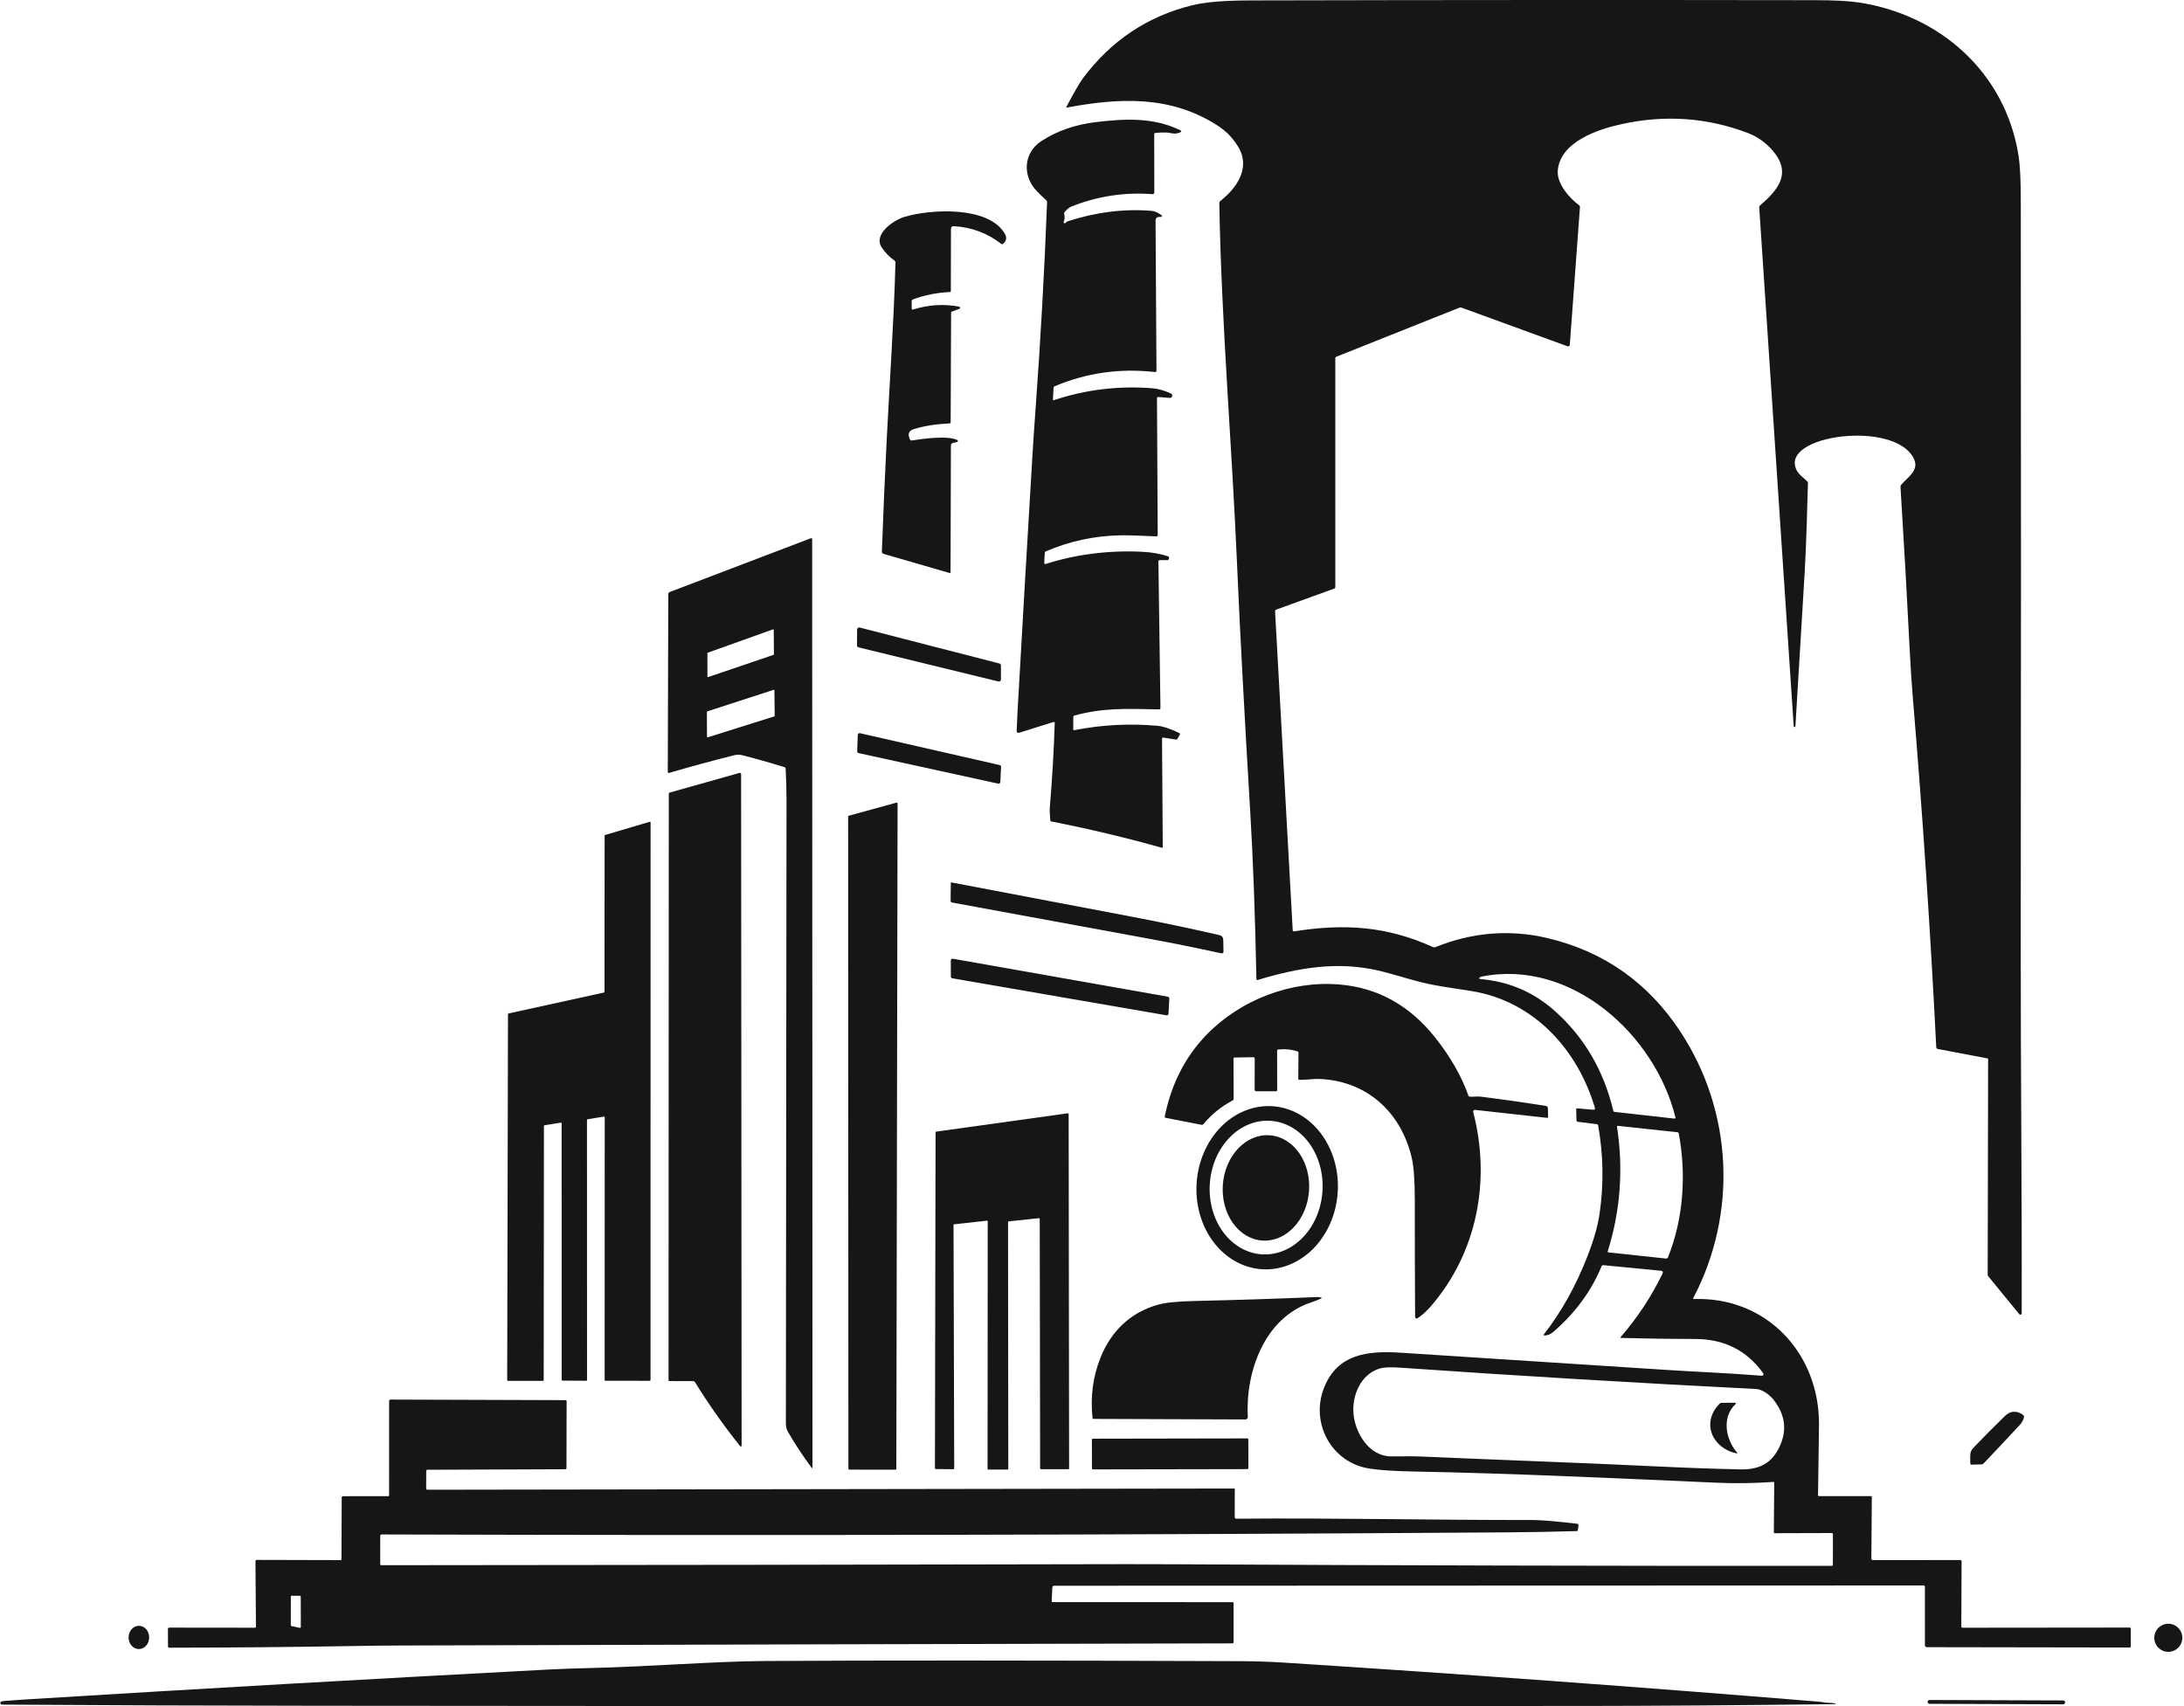 <svg width="192" height="150" viewBox="0 0 192 150" fill="none" xmlns="http://www.w3.org/2000/svg">
<g clip-path="url(#clip0_498_296)">
<path d="M159.926 131.54H164.469C164.527 131.54 164.556 131.57 164.556 131.63L164.515 137.018C164.515 137.116 164.564 137.166 164.66 137.166L172.332 137.16C172.408 137.16 172.447 137.198 172.447 137.274L172.423 143.005C172.423 143.032 172.434 143.059 172.453 143.079C172.473 143.098 172.499 143.109 172.526 143.109L187.214 143.094C187.286 143.094 187.323 143.13 187.323 143.201L187.321 144.743C187.321 144.813 187.286 144.848 187.218 144.848L169.381 144.819C169.34 144.819 169.3 144.802 169.27 144.773C169.241 144.743 169.224 144.703 169.224 144.661L169.222 139.518C169.221 139.434 169.175 139.392 169.083 139.392L92.669 139.417C92.629 139.417 92.591 139.432 92.562 139.46C92.533 139.487 92.516 139.525 92.514 139.564L92.455 140.763C92.451 140.825 92.481 140.856 92.545 140.856L108.349 140.86C108.415 140.86 108.448 140.894 108.448 140.961V144.368C108.448 144.445 108.41 144.483 108.334 144.483C83.991 144.536 59.648 144.599 35.307 144.671C34.105 144.675 32.813 144.689 31.431 144.712C25.916 144.808 20.401 144.858 14.886 144.864C14.808 144.864 14.769 144.825 14.768 144.747L14.764 143.218C14.764 143.139 14.803 143.1 14.882 143.1L22.406 143.108C22.47 143.109 22.501 143.077 22.501 143.012L22.457 137.263C22.456 137.247 22.459 137.232 22.465 137.218C22.47 137.204 22.479 137.191 22.489 137.18C22.5 137.17 22.513 137.161 22.527 137.155C22.541 137.149 22.556 137.146 22.571 137.146L29.929 137.164C29.989 137.164 30.02 137.133 30.02 137.072L30.041 131.657C30.041 131.583 30.078 131.546 30.154 131.546L34.126 131.542C34.179 131.542 34.206 131.516 34.206 131.464L34.209 123.172C34.209 123.156 34.213 123.14 34.219 123.125C34.225 123.11 34.234 123.096 34.245 123.085C34.257 123.073 34.27 123.065 34.285 123.058C34.3 123.052 34.316 123.049 34.331 123.05L49.714 123.1C49.781 123.1 49.814 123.133 49.812 123.199L49.801 129.071C49.801 129.139 49.767 129.173 49.698 129.174L37.573 129.221C37.56 129.221 37.546 129.224 37.534 129.229C37.521 129.234 37.51 129.241 37.501 129.251C37.491 129.26 37.483 129.271 37.478 129.283C37.473 129.296 37.47 129.309 37.47 129.322L37.465 130.858C37.465 130.937 37.504 130.977 37.583 130.977L108.504 130.87C108.538 130.87 108.554 130.886 108.553 130.919L108.547 133.389C108.547 133.407 108.551 133.425 108.557 133.441C108.564 133.458 108.574 133.472 108.587 133.485C108.6 133.497 108.615 133.507 108.631 133.514C108.647 133.52 108.665 133.524 108.683 133.523C117.359 133.444 126.04 133.652 134.718 133.638C135.474 133.637 136.784 133.747 138.646 133.968C138.735 133.979 138.775 134.028 138.765 134.118L138.716 134.504C138.708 134.576 138.669 134.612 138.598 134.613C136.561 134.673 134.524 134.71 132.489 134.724C99.526 134.951 66.55 135.012 33.56 134.908C33.471 134.908 33.426 134.953 33.426 135.042L33.424 137.507C33.424 137.577 33.459 137.612 33.529 137.612C55.352 137.597 77.174 137.566 98.995 137.519C100.276 137.516 101.57 137.519 102.876 137.527C122.259 137.632 141.642 137.679 161.025 137.669C161.096 137.669 161.132 137.632 161.132 137.56L161.136 134.889C161.136 134.819 161.101 134.784 161.031 134.784L156.043 134.798C155.975 134.799 155.942 134.765 155.942 134.697L155.975 130.379C155.975 130.316 155.944 130.287 155.882 130.291C154.214 130.409 152.556 130.432 150.907 130.359C142.018 129.967 133.111 129.543 124.214 129.372C122.551 129.341 121.27 129.255 120.373 129.114C117.07 128.594 115.17 125.138 116.397 122.016C117.576 119.015 120.267 118.745 123.132 118.928C130.924 119.426 138.713 119.931 146.502 120.441C148.945 120.602 152.09 120.727 154.881 120.954C154.933 120.958 154.971 120.946 154.996 120.919C155.019 120.894 155.032 120.861 155.034 120.827C155.036 120.793 155.026 120.76 155.005 120.732C153.569 118.733 151.589 117.731 149.065 117.725C146.892 117.72 144.72 117.689 142.547 117.63C142.457 117.628 142.441 117.592 142.5 117.523C143.962 115.837 145.179 113.991 146.149 111.984C146.224 111.827 146.176 111.74 146.004 111.723L140.955 111.234C140.879 111.226 140.826 111.258 140.796 111.329C139.912 113.482 138.515 115.393 136.605 117.059C136.329 117.3 136.059 117.418 135.792 117.413C135.698 117.41 135.68 117.372 135.738 117.298C137.262 115.349 138.538 113.058 139.565 110.426C140.112 109.025 140.463 107.793 140.618 106.731C141.001 104.13 140.96 101.535 140.496 98.948C140.491 98.919 140.477 98.894 140.456 98.874C140.435 98.854 140.408 98.841 140.379 98.837L138.714 98.627C138.635 98.617 138.595 98.572 138.592 98.493L138.565 97.536C138.564 97.523 138.567 97.511 138.572 97.5C138.576 97.488 138.583 97.478 138.592 97.47C138.601 97.461 138.612 97.455 138.624 97.451C138.635 97.447 138.648 97.445 138.66 97.446L140.089 97.57C140.108 97.572 140.128 97.569 140.146 97.562C140.164 97.554 140.18 97.542 140.192 97.527C140.204 97.511 140.213 97.493 140.217 97.474C140.221 97.454 140.22 97.434 140.215 97.415C138.699 92.277 134.854 88.035 129.395 87.138C127.65 86.852 125.947 86.668 124.247 86.174C122.673 85.718 121.639 85.435 121.145 85.323C117.541 84.504 114.162 85.071 110.567 86.159C110.494 86.181 110.456 86.153 110.455 86.077C110.337 80.356 110.158 75.487 109.916 71.472C109.391 62.707 108.999 55.325 108.739 49.326C108.283 38.84 107.374 28.372 107.192 17.875C107.191 17.833 107.201 17.79 107.219 17.752C107.238 17.713 107.265 17.68 107.299 17.654C108.739 16.522 109.995 14.719 108.822 12.858C108.318 12.06 107.787 11.514 106.961 10.989C102.861 8.377 98.38 8.598 93.795 9.457C93.736 9.469 93.72 9.447 93.749 9.393C94.431 8.106 94.91 7.277 95.185 6.908C97.668 3.573 100.883 1.423 104.83 0.459C106.616 0.022 109.144 0.038 110.726 0.034C126.995 -0.004 143.264 -0.01 159.534 0.015C161.247 0.017 162.536 0.084 163.4 0.215C170.55 1.299 176.305 6.38 177.456 13.695C177.585 14.519 177.651 15.81 177.652 17.569C177.677 39.404 177.675 61.24 177.648 83.076C177.635 93.882 177.761 104.678 177.732 115.466C177.731 115.491 177.724 115.515 177.709 115.536C177.695 115.556 177.675 115.571 177.652 115.579C177.628 115.588 177.603 115.589 177.579 115.582C177.555 115.575 177.534 115.561 177.518 115.542L174.781 112.193C174.756 112.163 174.742 112.125 174.742 112.087L174.779 93.136C174.779 93.087 174.755 93.058 174.707 93.049L170.349 92.225C170.313 92.218 170.281 92.2 170.258 92.173C170.234 92.146 170.22 92.111 170.219 92.075C169.706 81.835 169.022 71.615 168.168 61.416C168.059 60.113 167.972 58.821 167.908 57.538C167.66 52.621 167.382 47.707 167.076 42.795C167.072 42.729 167.092 42.671 167.134 42.62C167.648 42.014 168.703 41.385 168.29 40.416C166.768 36.844 156.268 38.23 157.966 41.377C158.17 41.754 158.544 41.995 158.873 42.312C158.921 42.357 158.944 42.413 158.941 42.481C158.86 45.138 158.803 47.789 158.646 50.441C158.383 54.903 158.113 59.375 157.838 63.857C157.835 63.875 157.826 63.891 157.812 63.903C157.799 63.915 157.781 63.921 157.763 63.921C157.745 63.921 157.728 63.915 157.714 63.903C157.701 63.891 157.692 63.875 157.689 63.857L154.656 18.223C154.655 18.195 154.66 18.166 154.671 18.14C154.682 18.114 154.699 18.09 154.72 18.072C156.308 16.706 157.565 15.224 155.824 13.221C155.216 12.523 154.498 12.016 153.668 11.698C150.089 10.331 146.373 10.071 142.522 10.92C140.482 11.368 137.117 12.479 136.946 15.03C136.87 16.162 137.97 17.415 138.819 18.044C138.876 18.087 138.902 18.144 138.896 18.215L138.006 30.313C138.005 30.337 137.998 30.36 137.986 30.38C137.974 30.4 137.957 30.418 137.937 30.43C137.917 30.443 137.895 30.451 137.871 30.454C137.847 30.456 137.823 30.453 137.801 30.445L128.477 27.044C128.423 27.023 128.362 27.023 128.307 27.046L117.452 31.375C117.41 31.391 117.39 31.428 117.39 31.486L117.392 51.596C117.392 51.674 117.355 51.726 117.283 51.752L112.209 53.591C112.128 53.621 112.09 53.679 112.095 53.766L113.646 81.788C113.65 81.866 113.69 81.898 113.766 81.885C118.196 81.182 121.921 81.425 125.994 83.274C126.055 83.301 126.115 83.302 126.176 83.276C129.34 81.986 132.698 81.681 136.041 82.476C141.008 83.656 144.906 86.403 147.737 90.718C152.338 97.736 152.762 106.669 148.862 114.12C148.828 114.182 148.847 114.212 148.918 114.21C155.318 113.996 159.984 119.006 159.912 125.326C159.889 127.365 159.861 129.402 159.827 131.439C159.826 131.507 159.859 131.54 159.926 131.54ZM147.293 98.246C145.502 90.968 138.129 84.267 130.222 85.867C130.144 85.883 130.088 85.916 130.056 85.968C130.049 85.979 130.046 85.99 130.045 86.003C130.045 86.015 130.047 86.027 130.053 86.038C130.058 86.049 130.066 86.058 130.076 86.065C130.086 86.072 130.098 86.076 130.11 86.077C132.611 86.279 134.793 87.205 136.655 88.855C139.258 91.162 140.983 94.099 141.83 97.666C141.843 97.72 141.877 97.751 141.932 97.757L147.204 98.347C147.217 98.349 147.231 98.347 147.243 98.342C147.255 98.337 147.266 98.329 147.275 98.32C147.284 98.31 147.29 98.298 147.293 98.285C147.296 98.272 147.296 98.259 147.293 98.246ZM146.628 110.556C148.008 107.16 148.255 103.206 147.582 99.649C147.57 99.588 147.534 99.554 147.471 99.548L142.258 98.985C142.179 98.976 142.146 99.011 142.157 99.09C142.725 102.802 142.453 106.443 141.341 110.012C141.322 110.072 141.344 110.105 141.407 110.111L146.467 110.651C146.501 110.655 146.534 110.647 146.563 110.63C146.592 110.613 146.615 110.587 146.628 110.556ZM146.132 128.947C148.417 129.058 150.703 129.138 152.989 129.186C154.666 129.223 155.798 128.656 156.492 127.09C157.11 125.695 156.923 124.358 155.93 123.079C155.587 122.634 154.912 122.146 154.397 122.121C143.938 121.593 133.484 120.966 123.035 120.241C122.235 120.187 121.66 120.211 121.31 120.313C119.643 120.802 118.84 122.669 118.989 124.308C119.144 126.018 120.37 128.017 122.256 128.044C123.094 128.055 123.991 128.017 124.755 128.05C131.88 128.362 139.009 128.603 146.132 128.947ZM25.566 142.884C25.566 142.903 25.573 142.921 25.584 142.935C25.596 142.95 25.612 142.96 25.63 142.964L26.348 143.119C26.36 143.122 26.372 143.122 26.384 143.119C26.396 143.116 26.407 143.111 26.416 143.103C26.426 143.095 26.433 143.086 26.439 143.075C26.444 143.064 26.447 143.052 26.447 143.04L26.439 140.382C26.439 140.361 26.43 140.34 26.415 140.325C26.4 140.309 26.379 140.301 26.357 140.301L25.65 140.295C25.628 140.295 25.608 140.303 25.592 140.319C25.577 140.334 25.568 140.355 25.568 140.376L25.566 142.884Z" fill="#161616"/>
<path d="M92.63 35.186C95.422 34.26 98.286 33.908 101.221 34.129C101.861 34.176 102.367 34.339 102.933 34.593C102.978 34.613 103.014 34.647 103.036 34.691C103.057 34.735 103.062 34.785 103.05 34.832C103.038 34.879 103.009 34.921 102.969 34.948C102.929 34.976 102.881 34.989 102.832 34.984L101.814 34.902C101.801 34.901 101.788 34.903 101.776 34.907C101.763 34.911 101.752 34.918 101.743 34.927C101.733 34.936 101.726 34.946 101.721 34.958C101.716 34.97 101.713 34.983 101.713 34.995L101.777 47.041C101.777 47.056 101.774 47.071 101.768 47.086C101.762 47.1 101.754 47.112 101.743 47.123C101.732 47.134 101.719 47.142 101.704 47.148C101.69 47.153 101.675 47.156 101.659 47.155C100.094 47.084 99.03 47.054 98.466 47.066C96.199 47.111 94.028 47.579 91.954 48.47C91.885 48.5 91.849 48.553 91.845 48.628L91.803 49.502C91.802 49.516 91.805 49.529 91.81 49.542C91.816 49.554 91.825 49.565 91.836 49.573C91.847 49.582 91.859 49.587 91.873 49.59C91.886 49.592 91.9 49.591 91.913 49.587C94.603 48.734 97.417 48.374 100.354 48.509C101.222 48.548 102 48.683 102.689 48.913C102.756 48.935 102.784 48.981 102.774 49.051L102.762 49.127C102.757 49.16 102.74 49.191 102.714 49.213C102.688 49.235 102.655 49.247 102.621 49.247L101.96 49.245C101.877 49.245 101.836 49.287 101.838 49.37L102.018 62.254C102.019 62.332 101.981 62.37 101.903 62.369C98.908 62.303 96.956 62.229 94.451 62.911C94.424 62.918 94.4 62.934 94.384 62.956C94.367 62.978 94.358 63.005 94.358 63.033L94.348 64.096C94.348 64.177 94.388 64.209 94.466 64.193C96.896 63.715 99.343 63.59 101.807 63.818C102.265 63.86 102.882 64.068 103.656 64.439C103.736 64.478 103.754 64.536 103.71 64.612L103.524 64.939C103.487 65.004 103.43 65.032 103.354 65.02L102.293 64.851C102.203 64.837 102.157 64.876 102.157 64.968L102.221 74.472C102.222 74.482 102.219 74.492 102.215 74.501C102.211 74.51 102.204 74.517 102.196 74.523C102.188 74.53 102.179 74.534 102.169 74.535C102.16 74.537 102.15 74.537 102.14 74.534C98.937 73.635 95.704 72.866 92.44 72.227C92.373 72.214 92.336 72.172 92.33 72.102C92.283 71.597 92.272 71.209 92.295 70.937C92.502 68.481 92.645 66.024 92.724 63.563C92.726 63.483 92.689 63.455 92.613 63.478L89.623 64.416C89.455 64.468 89.374 64.406 89.379 64.23C89.393 63.755 89.416 63.24 89.447 62.683C89.875 55.074 90.317 47.465 90.775 39.856C90.841 38.767 90.928 37.474 91.037 35.977C91.479 29.915 91.817 23.847 92.051 17.774C92.053 17.705 92.029 17.648 91.979 17.603C91.693 17.349 91.423 17.089 91.167 16.824C89.856 15.474 89.953 13.419 91.587 12.376C92.966 11.495 94.549 10.949 96.335 10.736C98.992 10.418 101.43 10.317 103.776 11.457C103.793 11.465 103.807 11.477 103.816 11.492C103.826 11.508 103.831 11.526 103.83 11.544C103.83 11.563 103.824 11.581 103.814 11.596C103.804 11.612 103.789 11.624 103.772 11.632C103.261 11.863 102.906 11.657 102.495 11.649C102.183 11.643 101.872 11.656 101.562 11.69C101.5 11.696 101.469 11.731 101.469 11.793L101.479 16.892C101.479 17.019 101.416 17.078 101.291 17.069C98.842 16.885 96.473 17.249 94.185 18.16C93.994 18.237 93.799 18.395 93.6 18.636C93.552 18.695 93.538 18.76 93.557 18.832C93.617 19.062 93.601 19.286 93.511 19.506C93.504 19.522 93.503 19.539 93.505 19.556C93.508 19.572 93.516 19.588 93.527 19.6C93.538 19.613 93.552 19.622 93.568 19.627C93.584 19.632 93.601 19.633 93.617 19.629C93.674 19.613 93.718 19.582 93.749 19.535C93.773 19.499 93.809 19.472 93.852 19.46C96.344 18.649 98.802 18.342 101.227 18.537C101.515 18.56 101.817 18.695 102.132 18.941C102.144 18.95 102.153 18.962 102.157 18.977C102.162 18.991 102.162 19.006 102.157 19.02C102.152 19.034 102.143 19.046 102.131 19.055C102.119 19.063 102.104 19.068 102.09 19.067L101.872 19.071C101.797 19.072 101.724 19.102 101.671 19.157C101.617 19.211 101.587 19.284 101.587 19.361L101.669 32.575C101.669 32.676 101.619 32.721 101.52 32.709C98.456 32.36 95.519 32.778 92.706 33.964C92.682 33.974 92.662 33.99 92.647 34.012C92.632 34.033 92.623 34.058 92.621 34.084L92.564 35.135C92.562 35.185 92.584 35.201 92.63 35.186Z" fill="#161616"/>
<path d="M83.757 38.947C83.712 38.958 83.671 38.984 83.642 39.021C83.613 39.059 83.597 39.105 83.596 39.153L83.565 50.3C83.565 50.368 83.532 50.392 83.466 50.374L77.681 48.698C77.635 48.684 77.595 48.656 77.567 48.617C77.54 48.578 77.526 48.532 77.528 48.484C77.644 45.226 77.785 41.961 77.951 38.69C78.212 33.479 78.582 28.294 78.722 23.073C78.723 23.009 78.698 22.959 78.647 22.921C78.21 22.607 77.839 22.229 77.534 21.787C76.704 20.59 78.594 19.341 79.511 19.068C81.776 18.388 86.857 18.077 88.327 20.528C88.534 20.873 88.486 21.176 88.185 21.439C88.133 21.483 88.081 21.485 88.026 21.443C86.81 20.499 85.426 19.98 83.873 19.887C83.692 19.876 83.602 19.96 83.602 20.142L83.59 25.579C83.59 25.642 83.559 25.675 83.495 25.678C82.385 25.724 81.309 25.939 80.267 26.321C80.186 26.351 80.145 26.409 80.145 26.497L80.149 27.127C80.149 27.142 80.152 27.156 80.159 27.169C80.166 27.183 80.175 27.194 80.187 27.203C80.199 27.212 80.213 27.217 80.228 27.22C80.242 27.222 80.257 27.221 80.271 27.216C81.599 26.79 82.948 26.705 84.319 26.96C84.341 26.964 84.362 26.976 84.377 26.992C84.392 27.009 84.401 27.03 84.403 27.053C84.405 27.075 84.4 27.097 84.388 27.116C84.376 27.134 84.358 27.149 84.337 27.156L83.695 27.385C83.671 27.394 83.65 27.41 83.635 27.431C83.62 27.452 83.612 27.477 83.612 27.504L83.575 37.107C83.575 37.182 83.537 37.222 83.462 37.226C82.269 37.284 81.226 37.451 80.333 37.727C79.876 37.869 79.769 38.183 80.013 38.667C80.038 38.717 80.078 38.738 80.134 38.729C81.014 38.587 83.323 38.261 84.16 38.69C84.176 38.699 84.189 38.712 84.197 38.728C84.206 38.744 84.209 38.762 84.207 38.779C84.205 38.797 84.197 38.814 84.186 38.828C84.174 38.841 84.158 38.851 84.141 38.855L83.757 38.947Z" fill="#161616"/>
<path d="M68.962 67.446C67.482 66.993 66.231 66.64 65.209 66.388C64.998 66.336 64.76 66.343 64.495 66.411C62.594 66.89 60.702 67.404 58.819 67.953C58.743 67.975 58.706 67.947 58.706 67.87L58.751 52.225C58.751 52.188 58.762 52.151 58.783 52.121C58.803 52.09 58.833 52.067 58.867 52.054L71.26 47.33C71.353 47.295 71.399 47.327 71.399 47.427L71.428 129.018C71.428 129.1 71.403 129.108 71.353 129.043C70.602 128.037 69.913 126.994 69.286 125.914C69.154 125.687 69.088 125.439 69.088 125.17C69.106 106.866 69.125 88.561 69.144 70.257C69.144 69.523 69.119 68.631 69.069 67.582C69.065 67.512 69.029 67.467 68.962 67.446ZM67.997 57.577C68.008 57.572 68.019 57.565 68.026 57.555C68.033 57.545 68.037 57.533 68.037 57.52L68.022 55.395C68.022 55.386 68.019 55.376 68.015 55.368C68.01 55.359 68.004 55.352 67.996 55.347C67.989 55.341 67.98 55.337 67.97 55.336C67.961 55.335 67.951 55.336 67.942 55.339L62.229 57.382C62.217 57.386 62.207 57.394 62.2 57.404C62.192 57.414 62.188 57.426 62.188 57.439L62.192 59.465C62.192 59.474 62.194 59.483 62.199 59.492C62.203 59.5 62.21 59.508 62.217 59.513C62.225 59.519 62.234 59.522 62.243 59.523C62.253 59.525 62.262 59.524 62.271 59.521L67.997 57.577ZM68.061 62.988C68.073 62.984 68.085 62.976 68.093 62.965C68.101 62.955 68.105 62.941 68.105 62.928L68.08 60.712C68.08 60.702 68.077 60.692 68.073 60.684C68.068 60.675 68.062 60.667 68.054 60.662C68.046 60.656 68.037 60.652 68.027 60.651C68.018 60.649 68.008 60.65 67.999 60.653L62.186 62.541C62.174 62.545 62.163 62.553 62.156 62.564C62.148 62.574 62.144 62.587 62.144 62.6L62.153 64.762C62.153 64.771 62.156 64.781 62.16 64.789C62.165 64.797 62.171 64.805 62.179 64.81C62.186 64.816 62.195 64.82 62.205 64.822C62.214 64.823 62.224 64.823 62.233 64.82L68.061 62.988Z" fill="#161616"/>
<path d="M75.575 55.17L87.859 58.334C87.898 58.344 87.933 58.366 87.957 58.398C87.982 58.43 87.995 58.469 87.995 58.509V59.74C87.995 59.768 87.989 59.794 87.977 59.819C87.965 59.843 87.947 59.865 87.926 59.882C87.904 59.899 87.879 59.91 87.853 59.916C87.826 59.922 87.799 59.922 87.772 59.915L75.478 56.916C75.439 56.906 75.404 56.884 75.379 56.852C75.354 56.819 75.341 56.78 75.341 56.739L75.35 55.343C75.351 55.315 75.357 55.288 75.37 55.264C75.382 55.239 75.399 55.218 75.421 55.201C75.443 55.185 75.468 55.173 75.495 55.168C75.521 55.162 75.549 55.163 75.575 55.17Z" fill="#161616"/>
<path d="M87.754 68.898L75.478 66.211C75.442 66.204 75.41 66.183 75.388 66.155C75.366 66.126 75.354 66.09 75.356 66.054L75.408 64.609C75.409 64.586 75.414 64.563 75.424 64.542C75.435 64.522 75.45 64.504 75.468 64.49C75.486 64.475 75.507 64.466 75.53 64.461C75.552 64.456 75.576 64.456 75.598 64.461L87.886 67.264C87.921 67.272 87.953 67.293 87.975 67.322C87.997 67.351 88.008 67.387 88.006 67.423L87.942 68.752C87.941 68.775 87.935 68.797 87.925 68.817C87.915 68.837 87.9 68.855 87.882 68.869C87.864 68.883 87.843 68.892 87.821 68.897C87.799 68.902 87.776 68.902 87.754 68.898Z" fill="#161616"/>
<path d="M60.939 121.429L58.857 121.422C58.834 121.422 58.812 121.413 58.797 121.397C58.781 121.381 58.772 121.359 58.772 121.336L58.795 69.799C58.795 69.736 58.825 69.695 58.886 69.679L65.01 67.954C65.027 67.949 65.044 67.948 65.061 67.951C65.078 67.954 65.094 67.961 65.108 67.972C65.122 67.982 65.133 67.995 65.14 68.011C65.148 68.026 65.152 68.043 65.152 68.061L65.197 127.022C65.197 127.213 65.137 127.234 65.018 127.084C63.6 125.306 62.293 123.45 61.096 121.517C61.06 121.459 61.008 121.429 60.939 121.429Z" fill="#161616"/>
<path d="M74.585 129.138L74.561 71.789C74.562 71.773 74.567 71.758 74.576 71.746C74.586 71.734 74.599 71.725 74.614 71.721L78.817 70.565C78.828 70.562 78.839 70.562 78.85 70.564C78.861 70.566 78.871 70.57 78.88 70.577C78.889 70.584 78.896 70.593 78.901 70.603C78.906 70.613 78.908 70.624 78.908 70.635L78.798 129.142C78.798 129.161 78.79 129.179 78.777 129.193C78.763 129.206 78.745 129.214 78.726 129.214L74.656 129.21C74.638 129.21 74.619 129.202 74.606 129.189C74.592 129.175 74.585 129.157 74.585 129.138Z" fill="#161616"/>
<path d="M49.301 98.705L47.872 98.93C47.857 98.932 47.844 98.94 47.834 98.951C47.824 98.963 47.818 98.977 47.818 98.992L47.797 121.34C47.797 121.357 47.79 121.374 47.778 121.386C47.766 121.398 47.749 121.404 47.733 121.404H44.652C44.635 121.404 44.619 121.398 44.607 121.386C44.595 121.374 44.588 121.357 44.588 121.34L44.658 89.165C44.658 89.151 44.663 89.137 44.672 89.126C44.681 89.114 44.694 89.106 44.708 89.103L53.093 87.264C53.108 87.261 53.121 87.252 53.13 87.241C53.139 87.229 53.144 87.215 53.144 87.2L53.153 73.472C53.153 73.458 53.158 73.445 53.166 73.433C53.175 73.422 53.186 73.414 53.2 73.41L57.112 72.252C57.122 72.25 57.132 72.249 57.142 72.251C57.151 72.253 57.161 72.257 57.169 72.263C57.176 72.269 57.183 72.277 57.187 72.286C57.191 72.295 57.194 72.305 57.194 72.315L57.188 121.334C57.188 121.351 57.181 121.368 57.169 121.38C57.157 121.392 57.141 121.398 57.124 121.398L53.219 121.397C53.211 121.397 53.203 121.395 53.195 121.392C53.187 121.388 53.18 121.384 53.174 121.378C53.168 121.372 53.163 121.365 53.16 121.357C53.157 121.349 53.155 121.341 53.155 121.332L53.163 98.235C53.163 98.225 53.161 98.216 53.157 98.208C53.154 98.199 53.148 98.192 53.141 98.186C53.134 98.18 53.126 98.175 53.117 98.172C53.108 98.17 53.099 98.169 53.089 98.171L51.657 98.404C51.642 98.406 51.628 98.413 51.618 98.425C51.608 98.436 51.603 98.451 51.602 98.466L51.608 121.331C51.608 121.348 51.601 121.364 51.589 121.376C51.577 121.388 51.561 121.395 51.544 121.395L49.444 121.383C49.428 121.383 49.411 121.376 49.399 121.364C49.387 121.352 49.38 121.336 49.38 121.319L49.375 98.769C49.375 98.76 49.373 98.75 49.369 98.742C49.365 98.733 49.36 98.726 49.353 98.72C49.346 98.714 49.337 98.709 49.328 98.707C49.32 98.704 49.31 98.703 49.301 98.705Z" fill="#161616"/>
<path d="M83.646 77.583C88.966 78.6 94.227 79.6 99.429 80.584C102.026 81.075 104.625 81.62 107.225 82.22C107.312 82.24 107.39 82.288 107.447 82.357C107.503 82.427 107.535 82.513 107.537 82.602L107.56 83.669C107.561 83.692 107.556 83.714 107.547 83.735C107.537 83.755 107.523 83.774 107.506 83.788C107.488 83.803 107.468 83.813 107.446 83.818C107.423 83.823 107.4 83.823 107.378 83.818C105.228 83.347 103.064 82.91 100.887 82.509C95.16 81.454 89.432 80.401 83.702 79.351C83.614 79.334 83.57 79.281 83.57 79.191L83.588 77.632C83.588 77.624 83.589 77.617 83.592 77.61C83.595 77.604 83.6 77.598 83.605 77.593C83.611 77.589 83.617 77.585 83.624 77.584C83.631 77.582 83.639 77.582 83.646 77.583Z" fill="#161616"/>
<path d="M102.549 89.266L83.72 86.013C83.684 86.006 83.652 85.987 83.628 85.96C83.605 85.932 83.592 85.897 83.592 85.861L83.586 84.445C83.586 84.422 83.591 84.4 83.6 84.379C83.61 84.358 83.624 84.34 83.641 84.326C83.659 84.311 83.679 84.3 83.701 84.294C83.723 84.288 83.746 84.287 83.768 84.291L102.667 87.63C102.704 87.637 102.737 87.657 102.761 87.686C102.785 87.715 102.797 87.752 102.795 87.79L102.729 89.12C102.728 89.142 102.722 89.164 102.713 89.183C102.703 89.203 102.689 89.22 102.672 89.234C102.655 89.248 102.635 89.257 102.614 89.263C102.593 89.269 102.57 89.27 102.549 89.266Z" fill="#161616"/>
<path d="M112.274 92.357L112.28 95.846C112.28 95.871 112.27 95.896 112.252 95.915C112.234 95.933 112.21 95.943 112.185 95.943H110.438C110.42 95.943 110.401 95.939 110.384 95.932C110.368 95.925 110.352 95.915 110.339 95.902C110.326 95.889 110.316 95.874 110.309 95.857C110.302 95.84 110.298 95.821 110.298 95.803L110.304 93.07C110.304 92.988 110.263 92.948 110.182 92.95L108.546 92.977C108.476 92.978 108.441 93.014 108.441 93.084L108.453 96.615C108.453 96.676 108.426 96.72 108.373 96.747C107.378 97.272 106.52 97.966 105.798 98.829C105.753 98.884 105.695 98.904 105.624 98.891L102.47 98.276C102.408 98.264 102.383 98.227 102.396 98.165C102.97 95.31 104.191 92.916 106.06 90.984C109.036 87.909 113.468 86.196 117.753 86.555C121.128 86.839 123.939 88.401 126.186 91.242C127.518 92.924 128.484 94.614 129.085 96.312C129.108 96.379 129.155 96.416 129.226 96.421C129.554 96.44 129.866 96.378 130.167 96.417C132.042 96.651 133.953 96.922 135.9 97.231C136.017 97.25 136.077 97.319 136.08 97.439L136.095 98.192C136.097 98.257 136.065 98.286 136 98.28L129.678 97.58C129.654 97.578 129.629 97.581 129.606 97.59C129.583 97.599 129.562 97.614 129.546 97.632C129.53 97.651 129.518 97.674 129.513 97.698C129.507 97.722 129.507 97.747 129.513 97.771C131.078 103.781 129.864 110.133 125.781 114.857C125.431 115.261 125.046 115.608 124.626 115.898C124.604 115.912 124.58 115.921 124.554 115.922C124.528 115.923 124.503 115.918 124.48 115.906C124.458 115.894 124.439 115.876 124.425 115.854C124.412 115.832 124.405 115.807 124.405 115.781C124.384 112.386 124.375 108.975 124.378 105.55C124.379 103.792 124.286 102.523 124.098 101.745C123.144 97.769 120.176 95.055 116.039 94.863C115.515 94.84 114.85 94.945 114.244 94.939C114.169 94.937 114.132 94.9 114.133 94.826L114.153 92.547C114.154 92.493 114.129 92.457 114.077 92.441C113.515 92.262 112.938 92.206 112.348 92.274C112.298 92.279 112.274 92.307 112.274 92.357Z" fill="#161616"/>
<path d="M110.937 111.59C109.292 111.483 107.763 110.626 106.687 109.207C105.61 107.787 105.074 105.922 105.197 104.022C105.258 103.081 105.478 102.159 105.846 101.31C106.214 100.461 106.722 99.7 107.341 99.072C107.96 98.444 108.677 97.96 109.453 97.649C110.229 97.338 111.048 97.205 111.862 97.257C113.507 97.364 115.036 98.221 116.113 99.641C117.189 101.06 117.725 102.925 117.602 104.826C117.542 105.767 117.321 106.688 116.953 107.537C116.585 108.387 116.077 109.147 115.459 109.775C114.84 110.403 114.122 110.887 113.346 111.198C112.57 111.51 111.752 111.643 110.937 111.59ZM110.93 110.28C112.243 110.365 113.543 109.828 114.543 108.787C115.543 107.747 116.161 106.288 116.261 104.731C116.362 103.174 115.936 101.648 115.079 100.487C114.221 99.326 113.001 98.626 111.687 98.54C110.374 98.455 109.074 98.992 108.074 100.033C107.074 101.073 106.456 102.532 106.356 104.089C106.255 105.646 106.681 107.173 107.538 108.333C108.396 109.494 109.616 110.194 110.93 110.28Z" fill="#161616"/>
<path d="M83.827 107.7L83.887 129.11C83.887 129.127 83.88 129.142 83.869 129.154C83.857 129.166 83.841 129.172 83.825 129.172L82.254 129.159C82.238 129.159 82.222 129.152 82.21 129.141C82.199 129.129 82.192 129.113 82.192 129.097L82.247 99.554C82.246 99.539 82.252 99.524 82.262 99.512C82.272 99.501 82.286 99.493 82.301 99.492L93.877 97.879C93.886 97.878 93.895 97.879 93.903 97.882C93.912 97.884 93.92 97.889 93.926 97.895C93.933 97.9 93.938 97.908 93.942 97.916C93.945 97.924 93.947 97.933 93.947 97.942L93.988 129.108C93.988 129.125 93.981 129.141 93.97 129.152C93.958 129.164 93.942 129.17 93.926 129.17H91.502C91.486 129.17 91.47 129.164 91.458 129.152C91.447 129.141 91.44 129.125 91.44 129.108L91.405 107.162C91.405 107.154 91.404 107.145 91.4 107.137C91.397 107.129 91.392 107.122 91.385 107.116C91.379 107.11 91.371 107.106 91.363 107.103C91.355 107.1 91.346 107.099 91.338 107.1L88.676 107.382C88.66 107.383 88.646 107.391 88.635 107.402C88.625 107.414 88.619 107.429 88.619 107.444L88.641 129.141C88.641 129.158 88.634 129.174 88.623 129.185C88.611 129.197 88.595 129.203 88.579 129.203H86.882C86.866 129.203 86.85 129.197 86.838 129.185C86.827 129.174 86.82 129.158 86.82 129.141L86.832 107.384C86.832 107.375 86.83 107.366 86.826 107.358C86.823 107.35 86.818 107.343 86.811 107.337C86.804 107.331 86.797 107.327 86.788 107.324C86.78 107.321 86.771 107.321 86.762 107.322L83.883 107.638C83.868 107.64 83.853 107.647 83.843 107.658C83.832 107.67 83.827 107.685 83.827 107.7Z" fill="#161616"/>
<path d="M107.503 104.169C107.32 106.724 108.868 108.917 110.96 109.067C113.052 109.218 114.896 107.268 115.079 104.713C115.262 102.157 113.714 99.964 111.622 99.814C109.53 99.663 107.685 101.613 107.503 104.169Z" fill="#161616"/>
<path d="M116.134 114.169C115.838 114.3 115.544 114.414 115.252 114.511C111.161 115.865 109.479 120.618 109.7 124.569C109.701 124.598 109.697 124.628 109.687 124.655C109.677 124.683 109.662 124.709 109.642 124.73C109.621 124.752 109.597 124.769 109.57 124.78C109.543 124.792 109.514 124.798 109.484 124.798L96.132 124.749C96.081 124.749 96.051 124.723 96.045 124.672C95.85 122.808 96.079 121.052 96.731 119.402C97.67 117.026 99.393 115.381 101.819 114.703C102.463 114.523 103.532 114.416 105.025 114.382C108.6 114.302 112.173 114.187 115.743 114.037C115.895 114.03 116.024 114.044 116.13 114.078C116.212 114.105 116.213 114.135 116.134 114.169Z" fill="#161616"/>
<path d="M152.557 123.462C151.334 124.632 151.72 126.562 152.703 127.706C152.758 127.77 152.745 127.793 152.662 127.776C150.537 127.337 149.525 125.096 151.165 123.416C151.218 123.361 151.282 123.334 151.357 123.334L152.505 123.332C152.63 123.332 152.648 123.375 152.557 123.462Z" fill="#161616"/>
<path d="M173.214 128.67C173.212 128.118 173.129 127.662 173.451 127.324C174.363 126.368 175.291 125.433 176.233 124.519C176.486 124.273 176.733 124.141 176.973 124.125C177.304 124.101 177.6 124.195 177.859 124.404C177.889 124.429 177.912 124.461 177.924 124.498C177.937 124.535 177.939 124.574 177.931 124.612C177.881 124.849 177.752 125.08 177.543 125.304C176.494 126.432 175.439 127.554 174.377 128.672C174.331 128.72 174.274 128.745 174.207 128.748L173.319 128.771C173.249 128.774 173.214 128.74 173.214 128.67Z" fill="#161616"/>
<path d="M109.653 126.464L96.082 126.488C96.031 126.488 95.99 126.529 95.99 126.58L95.995 129.097C95.995 129.147 96.036 129.188 96.086 129.188L109.657 129.164C109.708 129.164 109.748 129.123 109.748 129.073L109.744 126.556C109.744 126.505 109.703 126.464 109.653 126.464Z" fill="#161616"/>
<path d="M190.619 145.229C191.3 145.229 191.852 144.676 191.852 143.993C191.852 143.311 191.3 142.758 190.619 142.758C189.938 142.758 189.386 143.311 189.386 143.993C189.386 144.676 189.938 145.229 190.619 145.229Z" fill="#161616"/>
<path d="M11.304 143.951C11.297 144.516 11.697 144.979 12.197 144.985C12.697 144.991 13.108 144.538 13.114 143.973C13.121 143.407 12.722 142.944 12.222 142.938C11.722 142.932 11.311 143.385 11.304 143.951Z" fill="#161616"/>
<path d="M160.401 149.683C160.677 149.735 161.024 149.685 161.326 149.77C161.333 149.772 161.339 149.777 161.342 149.783C161.346 149.789 161.347 149.796 161.347 149.803C161.346 149.81 161.342 149.817 161.337 149.822C161.332 149.827 161.326 149.83 161.318 149.83C152.332 149.93 145.145 149.982 139.76 149.986C102.389 150.012 65.02 150.006 27.651 149.97C18.509 149.961 9.346 149.927 0.161 149.869C0.137 149.869 0.113 149.862 0.092 149.848C0.071 149.834 0.055 149.814 0.045 149.791C0.015 149.724 0.028 149.666 0.082 149.617C0.113 149.589 0.159 149.573 0.22 149.566C0.946 149.504 1.674 149.45 2.403 149.405C17.618 148.467 32.837 147.596 48.06 146.792C49.235 146.73 50.526 146.683 51.932 146.65C57.07 146.534 62.779 146.064 67.202 146.035C76.659 145.974 90.618 145.978 109.079 146.048C110.378 146.053 111.669 146.097 112.952 146.18C128.603 147.183 144.244 148.325 159.874 149.609C160.051 149.623 160.227 149.648 160.401 149.683Z" fill="#161616"/>
<path d="M181.381 149.503L169.625 149.462C169.534 149.461 169.46 149.535 169.459 149.626V149.634C169.459 149.725 169.533 149.799 169.624 149.799L181.38 149.841C181.471 149.841 181.545 149.767 181.545 149.676L181.546 149.668C181.546 149.577 181.472 149.503 181.381 149.503Z" fill="#161616"/>
</g>
<defs>
<clipPath id="clip0_498_296">
<rect width="192" height="150" fill="white"/>
</clipPath>
</defs>
</svg>
